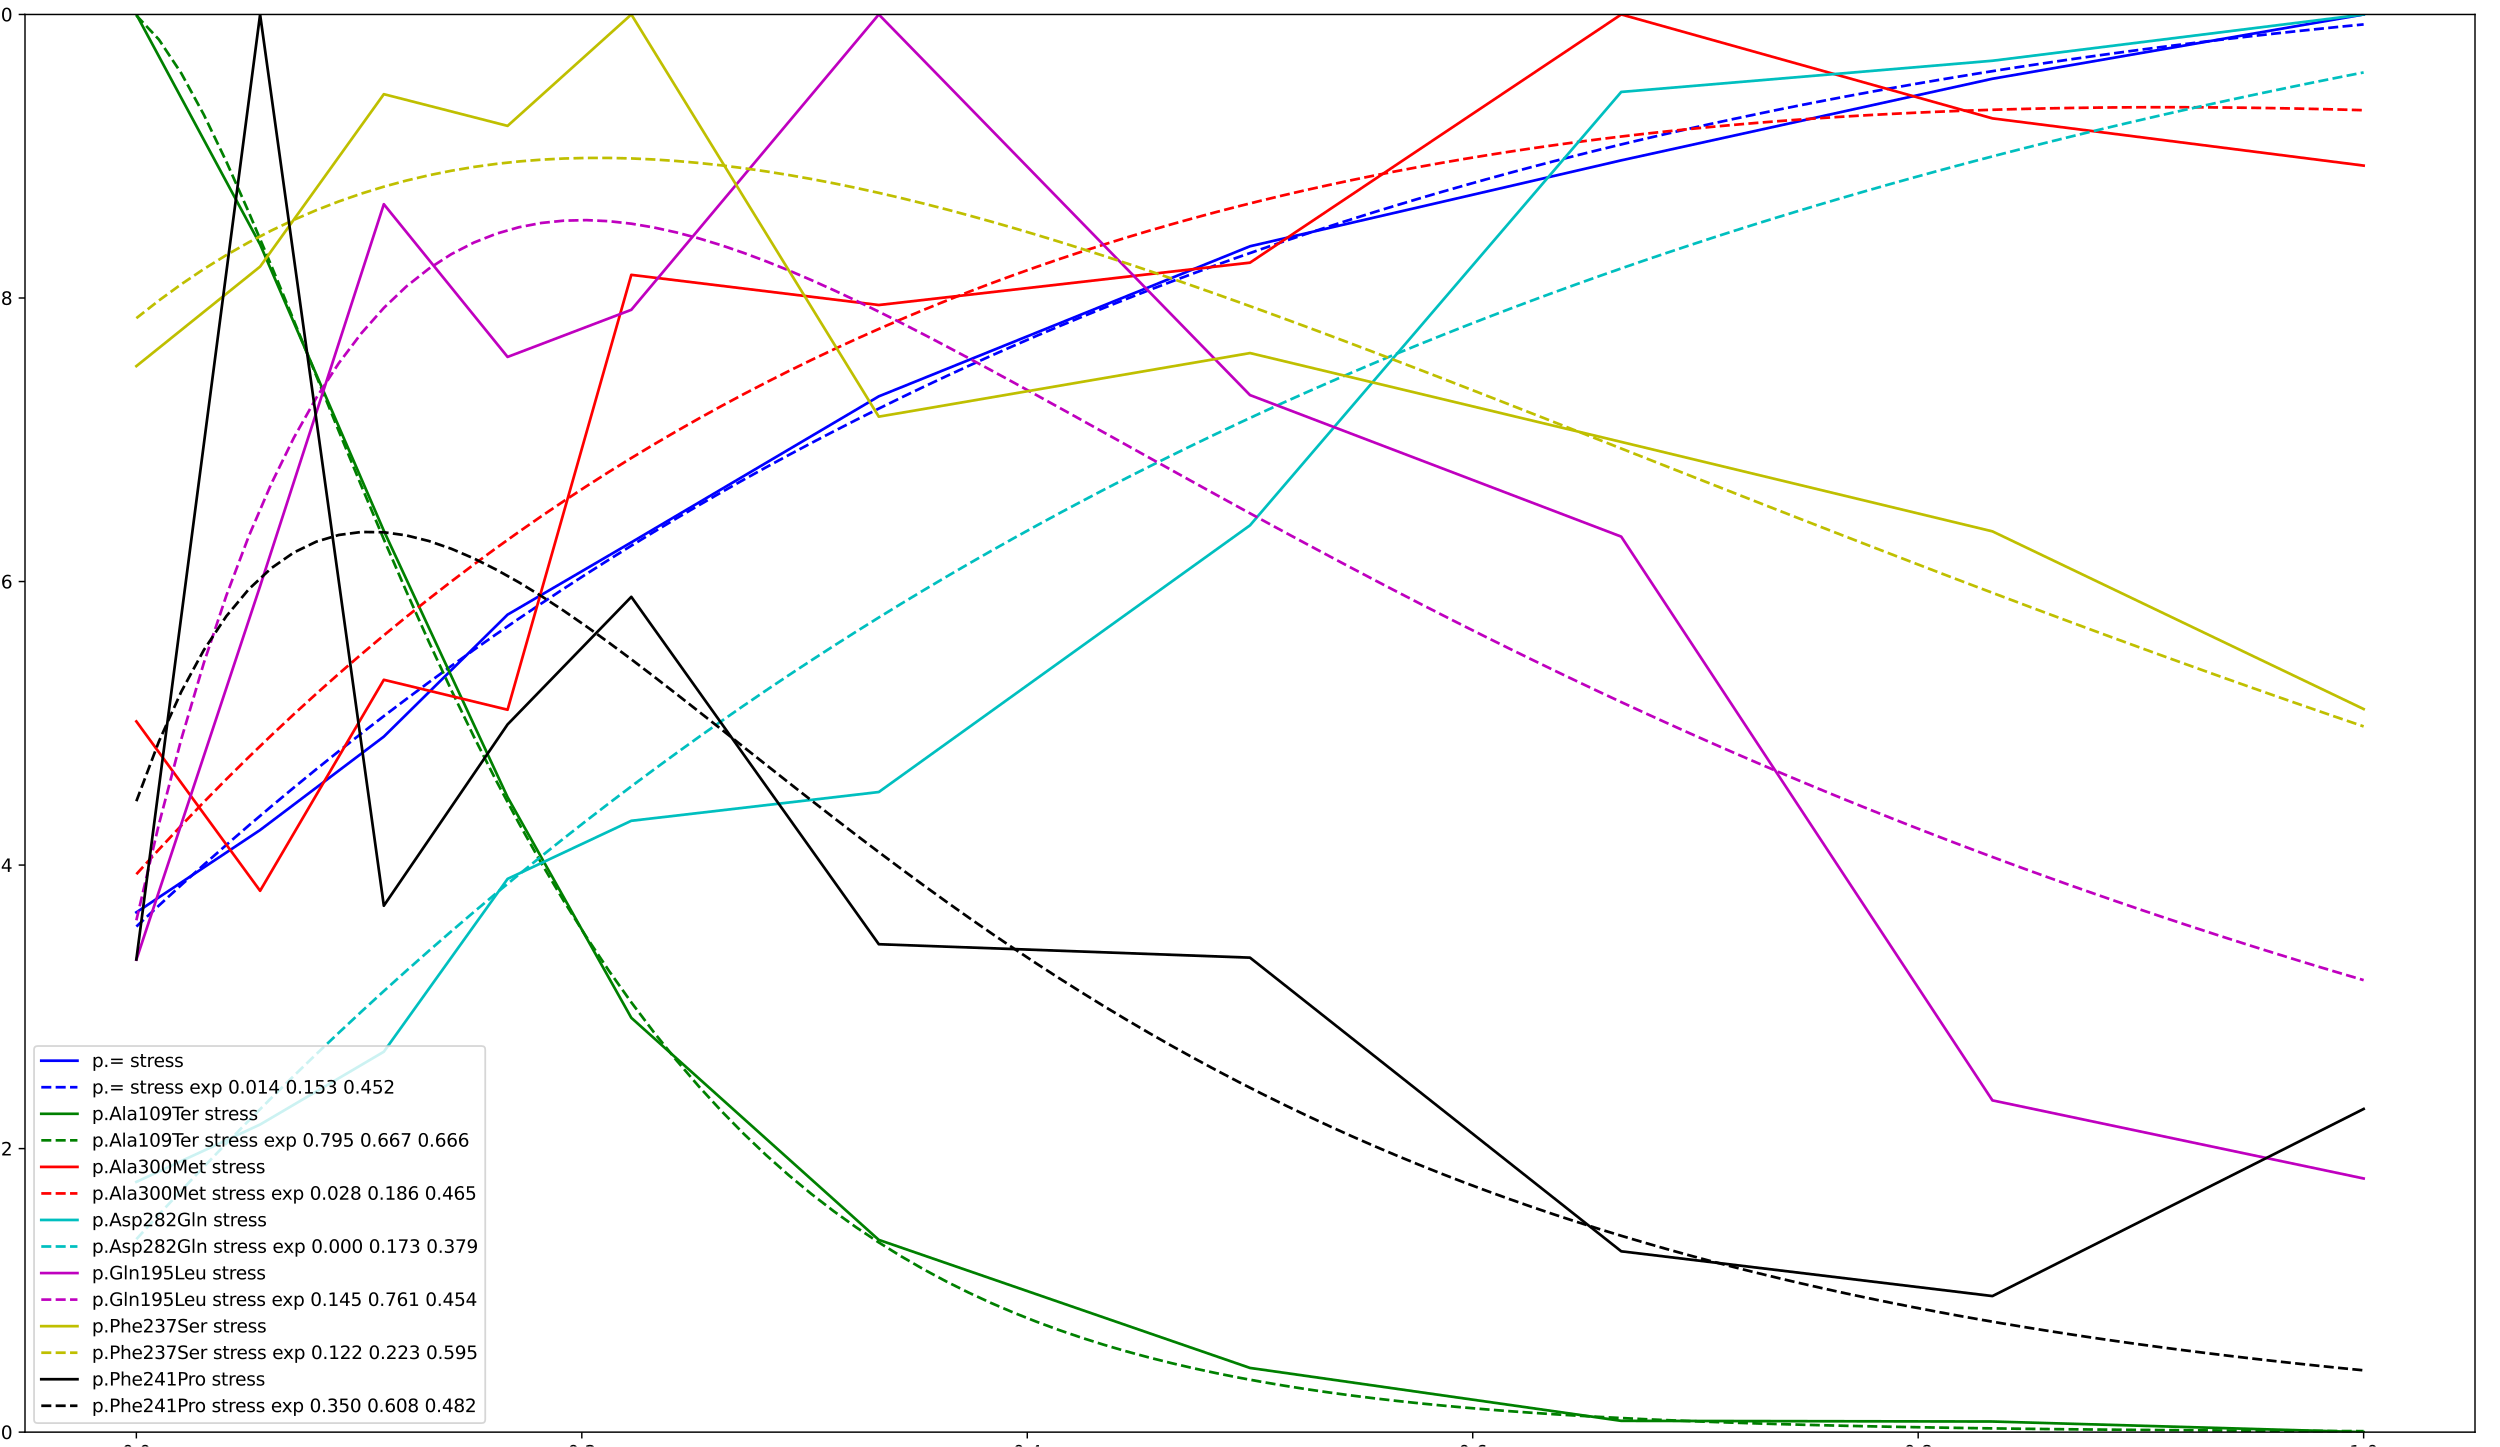 <?xml version="1.0" encoding="utf-8" standalone="no"?>
<!DOCTYPE svg PUBLIC "-//W3C//DTD SVG 1.1//EN"
  "http://www.w3.org/Graphics/SVG/1.1/DTD/svg11.dtd">
<svg xmlns:xlink="http://www.w3.org/1999/xlink" width="1382.4pt" height="799.92pt" viewBox="0 0 1382.4 799.92" xmlns="http://www.w3.org/2000/svg" version="1.1">
 <defs>
  <style type="text/css">*{stroke-linejoin: round; stroke-linecap: butt}</style>
 </defs>
 <g id="figure_1">
  <g id="patch_1">
   <path d="M 0 799.92 
L 1382.4 799.92 
L 1382.4 0 
L 0 0 
z
" style="fill: #ffffff"/>
  </g>
  <g id="axes_1">
   <g id="patch_2">
    <path d="M 13.824 791.921 
L 1368.576 791.921 
L 1368.576 7.999 
L 13.824 7.999 
z
" style="fill: #ffffff"/>
   </g>
   <g id="matplotlib.axis_1">
    <g id="xtick_1">
     <g id="line2d_1">
      <defs>
       <path id="mbded83d509" d="M 0 0 
L 0 3.5 
" style="stroke: #000000; stroke-width: 0.8"/>
      </defs>
      <g>
       <use xlink:href="#mbded83d509" x="75.404" y="791.921" style="stroke: #000000; stroke-width: 0.8"/>
      </g>
     </g>
     <g id="text_1">
      <!-- 0.0 -->
      <g transform="translate(67.452 806.519) scale(0.1 -0.1)">
       <defs>
        <path id="DejaVuSans-30" d="M 2034 4250 
Q 1547 4250 1301 3770 
Q 1056 3291 1056 2328 
Q 1056 1369 1301 889 
Q 1547 409 2034 409 
Q 2525 409 2770 889 
Q 3016 1369 3016 2328 
Q 3016 3291 2770 3770 
Q 2525 4250 2034 4250 
z
M 2034 4750 
Q 2819 4750 3233 4129 
Q 3647 3509 3647 2328 
Q 3647 1150 3233 529 
Q 2819 -91 2034 -91 
Q 1250 -91 836 529 
Q 422 1150 422 2328 
Q 422 3509 836 4129 
Q 1250 4750 2034 4750 
z
" transform="scale(0.016)"/>
        <path id="DejaVuSans-2e" d="M 684 794 
L 1344 794 
L 1344 0 
L 684 0 
L 684 794 
z
" transform="scale(0.016)"/>
       </defs>
       <use xlink:href="#DejaVuSans-30"/>
       <use xlink:href="#DejaVuSans-2e" x="63.623"/>
       <use xlink:href="#DejaVuSans-30" x="95.41"/>
      </g>
     </g>
    </g>
    <g id="xtick_2">
     <g id="line2d_2">
      <g>
       <use xlink:href="#mbded83d509" x="321.722" y="791.921" style="stroke: #000000; stroke-width: 0.8"/>
      </g>
     </g>
     <g id="text_2">
      <!-- 0.2 -->
      <g transform="translate(313.771 806.519) scale(0.1 -0.1)">
       <defs>
        <path id="DejaVuSans-32" d="M 1228 531 
L 3431 531 
L 3431 0 
L 469 0 
L 469 531 
Q 828 903 1448 1529 
Q 2069 2156 2228 2338 
Q 2531 2678 2651 2914 
Q 2772 3150 2772 3378 
Q 2772 3750 2511 3984 
Q 2250 4219 1831 4219 
Q 1534 4219 1204 4116 
Q 875 4013 500 3803 
L 500 4441 
Q 881 4594 1212 4672 
Q 1544 4750 1819 4750 
Q 2544 4750 2975 4387 
Q 3406 4025 3406 3419 
Q 3406 3131 3298 2873 
Q 3191 2616 2906 2266 
Q 2828 2175 2409 1742 
Q 1991 1309 1228 531 
z
" transform="scale(0.016)"/>
       </defs>
       <use xlink:href="#DejaVuSans-30"/>
       <use xlink:href="#DejaVuSans-2e" x="63.623"/>
       <use xlink:href="#DejaVuSans-32" x="95.41"/>
      </g>
     </g>
    </g>
    <g id="xtick_3">
     <g id="line2d_3">
      <g>
       <use xlink:href="#mbded83d509" x="568.041" y="791.921" style="stroke: #000000; stroke-width: 0.8"/>
      </g>
     </g>
     <g id="text_3">
      <!-- 0.4 -->
      <g transform="translate(560.089 806.519) scale(0.1 -0.1)">
       <defs>
        <path id="DejaVuSans-34" d="M 2419 4116 
L 825 1625 
L 2419 1625 
L 2419 4116 
z
M 2253 4666 
L 3047 4666 
L 3047 1625 
L 3713 1625 
L 3713 1100 
L 3047 1100 
L 3047 0 
L 2419 0 
L 2419 1100 
L 313 1100 
L 313 1709 
L 2253 4666 
z
" transform="scale(0.016)"/>
       </defs>
       <use xlink:href="#DejaVuSans-30"/>
       <use xlink:href="#DejaVuSans-2e" x="63.623"/>
       <use xlink:href="#DejaVuSans-34" x="95.41"/>
      </g>
     </g>
    </g>
    <g id="xtick_4">
     <g id="line2d_4">
      <g>
       <use xlink:href="#mbded83d509" x="814.359" y="791.921" style="stroke: #000000; stroke-width: 0.8"/>
      </g>
     </g>
     <g id="text_4">
      <!-- 0.6 -->
      <g transform="translate(806.408 806.519) scale(0.1 -0.1)">
       <defs>
        <path id="DejaVuSans-36" d="M 2113 2584 
Q 1688 2584 1439 2293 
Q 1191 2003 1191 1497 
Q 1191 994 1439 701 
Q 1688 409 2113 409 
Q 2538 409 2786 701 
Q 3034 994 3034 1497 
Q 3034 2003 2786 2293 
Q 2538 2584 2113 2584 
z
M 3366 4563 
L 3366 3988 
Q 3128 4100 2886 4159 
Q 2644 4219 2406 4219 
Q 1781 4219 1451 3797 
Q 1122 3375 1075 2522 
Q 1259 2794 1537 2939 
Q 1816 3084 2150 3084 
Q 2853 3084 3261 2657 
Q 3669 2231 3669 1497 
Q 3669 778 3244 343 
Q 2819 -91 2113 -91 
Q 1303 -91 875 529 
Q 447 1150 447 2328 
Q 447 3434 972 4092 
Q 1497 4750 2381 4750 
Q 2619 4750 2861 4703 
Q 3103 4656 3366 4563 
z
" transform="scale(0.016)"/>
       </defs>
       <use xlink:href="#DejaVuSans-30"/>
       <use xlink:href="#DejaVuSans-2e" x="63.623"/>
       <use xlink:href="#DejaVuSans-36" x="95.41"/>
      </g>
     </g>
    </g>
    <g id="xtick_5">
     <g id="line2d_5">
      <g>
       <use xlink:href="#mbded83d509" x="1060.678" y="791.921" style="stroke: #000000; stroke-width: 0.8"/>
      </g>
     </g>
     <g id="text_5">
      <!-- 0.8 -->
      <g transform="translate(1052.726 806.519) scale(0.1 -0.1)">
       <defs>
        <path id="DejaVuSans-38" d="M 2034 2216 
Q 1584 2216 1326 1975 
Q 1069 1734 1069 1313 
Q 1069 891 1326 650 
Q 1584 409 2034 409 
Q 2484 409 2743 651 
Q 3003 894 3003 1313 
Q 3003 1734 2745 1975 
Q 2488 2216 2034 2216 
z
M 1403 2484 
Q 997 2584 770 2862 
Q 544 3141 544 3541 
Q 544 4100 942 4425 
Q 1341 4750 2034 4750 
Q 2731 4750 3128 4425 
Q 3525 4100 3525 3541 
Q 3525 3141 3298 2862 
Q 3072 2584 2669 2484 
Q 3125 2378 3379 2068 
Q 3634 1759 3634 1313 
Q 3634 634 3220 271 
Q 2806 -91 2034 -91 
Q 1263 -91 848 271 
Q 434 634 434 1313 
Q 434 1759 690 2068 
Q 947 2378 1403 2484 
z
M 1172 3481 
Q 1172 3119 1398 2916 
Q 1625 2713 2034 2713 
Q 2441 2713 2670 2916 
Q 2900 3119 2900 3481 
Q 2900 3844 2670 4047 
Q 2441 4250 2034 4250 
Q 1625 4250 1398 4047 
Q 1172 3844 1172 3481 
z
" transform="scale(0.016)"/>
       </defs>
       <use xlink:href="#DejaVuSans-30"/>
       <use xlink:href="#DejaVuSans-2e" x="63.623"/>
       <use xlink:href="#DejaVuSans-38" x="95.41"/>
      </g>
     </g>
    </g>
    <g id="xtick_6">
     <g id="line2d_6">
      <g>
       <use xlink:href="#mbded83d509" x="1306.996" y="791.921" style="stroke: #000000; stroke-width: 0.8"/>
      </g>
     </g>
     <g id="text_6">
      <!-- 1.0 -->
      <g transform="translate(1299.045 806.519) scale(0.1 -0.1)">
       <defs>
        <path id="DejaVuSans-31" d="M 794 531 
L 1825 531 
L 1825 4091 
L 703 3866 
L 703 4441 
L 1819 4666 
L 2450 4666 
L 2450 531 
L 3481 531 
L 3481 0 
L 794 0 
L 794 531 
z
" transform="scale(0.016)"/>
       </defs>
       <use xlink:href="#DejaVuSans-31"/>
       <use xlink:href="#DejaVuSans-2e" x="63.623"/>
       <use xlink:href="#DejaVuSans-30" x="95.41"/>
      </g>
     </g>
    </g>
   </g>
   <g id="matplotlib.axis_2">
    <g id="ytick_1">
     <g id="line2d_7">
      <defs>
       <path id="m00beb4784b" d="M 0 0 
L -3.5 0 
" style="stroke: #000000; stroke-width: 0.8"/>
      </defs>
      <g>
       <use xlink:href="#m00beb4784b" x="13.824" y="791.921" style="stroke: #000000; stroke-width: 0.8"/>
      </g>
     </g>
     <g id="text_7">
      <!-- 0.0 -->
      <g transform="translate(-9.079 795.72) scale(0.1 -0.1)">
       <use xlink:href="#DejaVuSans-30"/>
       <use xlink:href="#DejaVuSans-2e" x="63.623"/>
       <use xlink:href="#DejaVuSans-30" x="95.41"/>
      </g>
     </g>
    </g>
    <g id="ytick_2">
     <g id="line2d_8">
      <g>
       <use xlink:href="#m00beb4784b" x="13.824" y="635.136" style="stroke: #000000; stroke-width: 0.8"/>
      </g>
     </g>
     <g id="text_8">
      <!-- 0.2 -->
      <g transform="translate(-9.079 638.936) scale(0.1 -0.1)">
       <use xlink:href="#DejaVuSans-30"/>
       <use xlink:href="#DejaVuSans-2e" x="63.623"/>
       <use xlink:href="#DejaVuSans-32" x="95.41"/>
      </g>
     </g>
    </g>
    <g id="ytick_3">
     <g id="line2d_9">
      <g>
       <use xlink:href="#m00beb4784b" x="13.824" y="478.352" style="stroke: #000000; stroke-width: 0.8"/>
      </g>
     </g>
     <g id="text_9">
      <!-- 0.4 -->
      <g transform="translate(-9.079 482.151) scale(0.1 -0.1)">
       <use xlink:href="#DejaVuSans-30"/>
       <use xlink:href="#DejaVuSans-2e" x="63.623"/>
       <use xlink:href="#DejaVuSans-34" x="95.41"/>
      </g>
     </g>
    </g>
    <g id="ytick_4">
     <g id="line2d_10">
      <g>
       <use xlink:href="#m00beb4784b" x="13.824" y="321.568" style="stroke: #000000; stroke-width: 0.8"/>
      </g>
     </g>
     <g id="text_10">
      <!-- 0.6 -->
      <g transform="translate(-9.079 325.367) scale(0.1 -0.1)">
       <use xlink:href="#DejaVuSans-30"/>
       <use xlink:href="#DejaVuSans-2e" x="63.623"/>
       <use xlink:href="#DejaVuSans-36" x="95.41"/>
      </g>
     </g>
    </g>
    <g id="ytick_5">
     <g id="line2d_11">
      <g>
       <use xlink:href="#m00beb4784b" x="13.824" y="164.784" style="stroke: #000000; stroke-width: 0.8"/>
      </g>
     </g>
     <g id="text_11">
      <!-- 0.8 -->
      <g transform="translate(-9.079 168.583) scale(0.1 -0.1)">
       <use xlink:href="#DejaVuSans-30"/>
       <use xlink:href="#DejaVuSans-2e" x="63.623"/>
       <use xlink:href="#DejaVuSans-38" x="95.41"/>
      </g>
     </g>
    </g>
    <g id="ytick_6">
     <g id="line2d_12">
      <g>
       <use xlink:href="#m00beb4784b" x="13.824" y="7.999" style="stroke: #000000; stroke-width: 0.8"/>
      </g>
     </g>
     <g id="text_12">
      <!-- 1.0 -->
      <g transform="translate(-9.079 11.798) scale(0.1 -0.1)">
       <use xlink:href="#DejaVuSans-31"/>
       <use xlink:href="#DejaVuSans-2e" x="63.623"/>
       <use xlink:href="#DejaVuSans-30" x="95.41"/>
      </g>
     </g>
    </g>
   </g>
   <g id="line2d_13">
    <path d="M 75.404 504.486 
L 143.825 458.976 
L 212.247 407.32 
L 280.669 339.868 
L 349.091 299.896 
L 485.935 219.162 
L 691.2 136.176 
L 896.465 88.671 
L 1101.731 43.548 
L 1306.996 7.999 
" clip-path="url(#p363f539ceb)" style="fill: none; stroke: #0000ff; stroke-width: 1.5; stroke-linecap: square"/>
   </g>
   <g id="line2d_14">
    <path d="M 75.404 512.348 
L 87.844 500.738 
L 100.284 489.344 
L 112.725 478.164 
L 125.165 467.193 
L 137.605 456.427 
L 150.046 445.864 
L 162.486 435.5 
L 174.926 425.332 
L 187.367 415.356 
L 199.807 405.568 
L 212.247 395.967 
L 224.688 386.548 
L 237.128 377.309 
L 249.568 368.247 
L 262.009 359.358 
L 274.449 350.64 
L 286.889 342.09 
L 299.33 333.704 
L 311.77 325.481 
L 324.21 317.417 
L 336.651 309.51 
L 349.091 301.757 
L 361.531 294.156 
L 373.972 286.704 
L 386.412 279.397 
L 398.852 272.235 
L 411.293 265.215 
L 423.733 258.333 
L 436.173 251.589 
L 448.614 244.978 
L 461.054 238.5 
L 473.494 232.152 
L 485.935 225.932 
L 498.375 219.837 
L 510.815 213.865 
L 523.256 208.015 
L 535.696 202.284 
L 548.136 196.671 
L 560.577 191.173 
L 573.017 185.788 
L 585.457 180.514 
L 597.898 175.35 
L 610.338 170.294 
L 622.778 165.343 
L 635.219 160.497 
L 647.659 155.753 
L 660.099 151.109 
L 672.54 146.564 
L 684.98 142.116 
L 697.42 137.764 
L 709.86 133.506 
L 722.301 129.34 
L 734.741 125.264 
L 747.181 121.278 
L 759.622 117.379 
L 772.062 113.567 
L 784.502 109.839 
L 796.943 106.195 
L 809.383 102.632 
L 821.823 99.149 
L 834.264 95.746 
L 846.704 92.42 
L 859.144 89.171 
L 871.585 85.997 
L 884.025 82.897 
L 896.465 79.869 
L 908.906 76.912 
L 921.346 74.025 
L 933.786 71.208 
L 946.227 68.458 
L 958.667 65.774 
L 971.107 63.156 
L 983.548 60.602 
L 995.988 58.112 
L 1008.428 55.683 
L 1020.869 53.315 
L 1033.309 51.008 
L 1045.749 48.759 
L 1058.19 46.568 
L 1070.63 44.434 
L 1083.07 42.357 
L 1095.511 40.334 
L 1107.951 38.365 
L 1120.391 36.449 
L 1132.832 34.585 
L 1145.272 32.773 
L 1157.712 31.011 
L 1170.153 29.299 
L 1182.593 27.635 
L 1195.033 26.019 
L 1207.474 24.451 
L 1219.914 22.928 
L 1232.354 21.451 
L 1244.795 20.018 
L 1257.235 18.63 
L 1269.675 17.284 
L 1282.116 15.981 
L 1294.556 14.719 
L 1306.996 13.498 
" clip-path="url(#p363f539ceb)" style="fill: none; stroke-dasharray: 5.55,2.4; stroke-dashoffset: 0; stroke: #0000ff; stroke-width: 1.5"/>
   </g>
   <g id="line2d_15">
    <path d="M 75.404 7.999 
L 143.825 135.169 
L 212.247 293.513 
L 280.669 440.804 
L 349.091 562.818 
L 485.935 685.606 
L 691.2 756.418 
L 896.465 785.675 
L 1101.731 786.046 
L 1306.996 791.921 
" clip-path="url(#p363f539ceb)" style="fill: none; stroke: #008000; stroke-width: 1.5; stroke-linecap: square"/>
   </g>
   <g id="line2d_16">
    <path d="M 75.404 8.535 
L 87.844 21.839 
L 100.284 40.581 
L 112.725 63.454 
L 125.165 89.375 
L 137.605 117.449 
L 150.046 146.939 
L 162.486 177.246 
L 174.926 207.881 
L 187.367 238.455 
L 199.807 268.656 
L 212.247 298.24 
L 224.688 327.021 
L 237.128 354.856 
L 249.568 381.645 
L 262.009 407.317 
L 274.449 431.828 
L 286.889 455.156 
L 299.33 477.293 
L 311.77 498.25 
L 324.21 518.044 
L 336.651 536.703 
L 349.091 554.261 
L 361.531 570.756 
L 373.972 586.231 
L 386.412 600.729 
L 398.852 614.296 
L 411.293 626.979 
L 423.733 638.822 
L 436.173 649.873 
L 448.614 660.175 
L 461.054 669.772 
L 473.494 678.707 
L 485.935 687.019 
L 498.375 694.747 
L 510.815 701.929 
L 523.256 708.6 
L 535.696 714.793 
L 548.136 720.541 
L 560.577 725.873 
L 573.017 730.817 
L 585.457 735.4 
L 597.898 739.648 
L 610.338 743.584 
L 622.778 747.229 
L 635.219 750.604 
L 647.659 753.729 
L 660.099 756.621 
L 672.54 759.297 
L 684.98 761.774 
L 697.42 764.064 
L 709.86 766.183 
L 722.301 768.143 
L 734.741 769.954 
L 747.181 771.63 
L 759.622 773.178 
L 772.062 774.609 
L 784.502 775.932 
L 796.943 777.155 
L 809.383 778.284 
L 821.823 779.328 
L 834.264 780.293 
L 846.704 781.184 
L 859.144 782.007 
L 871.585 782.767 
L 884.025 783.469 
L 896.465 784.118 
L 908.906 784.717 
L 921.346 785.27 
L 933.786 785.781 
L 946.227 786.252 
L 958.667 786.688 
L 971.107 787.09 
L 983.548 787.462 
L 995.988 787.804 
L 1008.428 788.121 
L 1020.869 788.413 
L 1033.309 788.683 
L 1045.749 788.932 
L 1058.19 789.162 
L 1070.63 789.375 
L 1083.07 789.571 
L 1095.511 789.752 
L 1107.951 789.919 
L 1120.391 790.073 
L 1132.832 790.215 
L 1145.272 790.346 
L 1157.712 790.468 
L 1170.153 790.58 
L 1182.593 790.683 
L 1195.033 790.778 
L 1207.474 790.866 
L 1219.914 790.948 
L 1232.354 791.023 
L 1244.795 791.092 
L 1257.235 791.156 
L 1269.675 791.215 
L 1282.116 791.269 
L 1294.556 791.319 
L 1306.996 791.366 
" clip-path="url(#p363f539ceb)" style="fill: none; stroke-dasharray: 5.55,2.4; stroke-dashoffset: 0; stroke: #008000; stroke-width: 1.5"/>
   </g>
   <g id="line2d_17">
    <path d="M 75.404 398.914 
L 143.825 492.583 
L 212.247 375.899 
L 280.669 392.46 
L 349.091 151.987 
L 485.935 168.661 
L 691.2 145.234 
L 896.465 7.999 
L 1101.731 65.46 
L 1306.996 91.576 
" clip-path="url(#p363f539ceb)" style="fill: none; stroke: #ff0000; stroke-width: 1.5; stroke-linecap: square"/>
   </g>
   <g id="line2d_18">
    <path d="M 75.404 483.398 
L 87.844 469.751 
L 100.284 456.453 
L 112.725 443.497 
L 125.165 430.875 
L 137.605 418.581 
L 150.046 406.607 
L 162.486 394.946 
L 174.926 383.591 
L 187.367 372.536 
L 199.807 361.773 
L 212.247 351.297 
L 224.688 341.101 
L 237.128 331.18 
L 249.568 321.526 
L 262.009 312.135 
L 274.449 303 
L 286.889 294.115 
L 299.33 285.476 
L 311.77 277.077 
L 324.21 268.912 
L 336.651 260.977 
L 349.091 253.265 
L 361.531 245.774 
L 373.972 238.496 
L 386.412 231.429 
L 398.852 224.566 
L 411.293 217.904 
L 423.733 211.439 
L 436.173 205.165 
L 448.614 199.078 
L 461.054 193.175 
L 473.494 187.451 
L 485.935 181.903 
L 498.375 176.526 
L 510.815 171.316 
L 523.256 166.271 
L 535.696 161.385 
L 548.136 156.656 
L 560.577 152.081 
L 573.017 147.655 
L 585.457 143.375 
L 597.898 139.239 
L 610.338 135.242 
L 622.778 131.382 
L 635.219 127.656 
L 647.659 124.06 
L 660.099 120.592 
L 672.54 117.249 
L 684.98 114.028 
L 697.42 110.926 
L 709.86 107.941 
L 722.301 105.07 
L 734.741 102.31 
L 747.181 99.659 
L 759.622 97.114 
L 772.062 94.673 
L 784.502 92.334 
L 796.943 90.094 
L 809.383 87.951 
L 821.823 85.903 
L 834.264 83.947 
L 846.704 82.082 
L 859.144 80.306 
L 871.585 78.616 
L 884.025 77.01 
L 896.465 75.487 
L 908.906 74.044 
L 921.346 72.68 
L 933.786 71.393 
L 946.227 70.181 
L 958.667 69.042 
L 971.107 67.975 
L 983.548 66.978 
L 995.988 66.05 
L 1008.428 65.188 
L 1020.869 64.391 
L 1033.309 63.658 
L 1045.749 62.987 
L 1058.19 62.377 
L 1070.63 61.826 
L 1083.07 61.334 
L 1095.511 60.897 
L 1107.951 60.516 
L 1120.391 60.189 
L 1132.832 59.914 
L 1145.272 59.69 
L 1157.712 59.517 
L 1170.153 59.393 
L 1182.593 59.316 
L 1195.033 59.286 
L 1207.474 59.301 
L 1219.914 59.361 
L 1232.354 59.464 
L 1244.795 59.609 
L 1257.235 59.795 
L 1269.675 60.022 
L 1282.116 60.288 
L 1294.556 60.592 
L 1306.996 60.933 
" clip-path="url(#p363f539ceb)" style="fill: none; stroke-dasharray: 5.55,2.4; stroke-dashoffset: 0; stroke: #ff0000; stroke-width: 1.5"/>
   </g>
   <g id="line2d_19">
    <path d="M 75.404 653.538 
L 143.825 621.808 
L 212.247 581.554 
L 280.669 485.99 
L 349.091 453.86 
L 485.935 437.958 
L 691.2 290.487 
L 896.465 50.837 
L 1101.731 33.589 
L 1306.996 7.999 
" clip-path="url(#p363f539ceb)" style="fill: none; stroke: #00bfbf; stroke-width: 1.5; stroke-linecap: square"/>
   </g>
   <g id="line2d_20">
    <path d="M 75.404 685.223 
L 87.844 671.631 
L 100.284 658.274 
L 112.725 645.149 
L 125.165 632.252 
L 137.605 619.578 
L 150.046 607.124 
L 162.486 594.886 
L 174.926 582.86 
L 187.367 571.042 
L 199.807 559.43 
L 212.247 548.019 
L 224.688 536.805 
L 237.128 525.786 
L 249.568 514.959 
L 262.009 504.318 
L 274.449 493.863 
L 286.889 483.589 
L 299.33 473.492 
L 311.77 463.571 
L 324.21 453.822 
L 336.651 444.242 
L 349.091 434.828 
L 361.531 425.577 
L 373.972 416.487 
L 386.412 407.554 
L 398.852 398.777 
L 411.293 390.151 
L 423.733 381.675 
L 436.173 373.346 
L 448.614 365.161 
L 461.054 357.118 
L 473.494 349.215 
L 485.935 341.449 
L 498.375 333.817 
L 510.815 326.318 
L 523.256 318.948 
L 535.696 311.707 
L 548.136 304.591 
L 560.577 297.598 
L 573.017 290.727 
L 585.457 283.975 
L 597.898 277.34 
L 610.338 270.82 
L 622.778 264.413 
L 635.219 258.117 
L 647.659 251.93 
L 660.099 245.851 
L 672.54 239.877 
L 684.98 234.006 
L 697.42 228.237 
L 709.86 222.569 
L 722.301 216.998 
L 734.741 211.524 
L 747.181 206.146 
L 759.622 200.86 
L 772.062 195.666 
L 784.502 190.562 
L 796.943 185.547 
L 809.383 180.618 
L 821.823 175.775 
L 834.264 171.016 
L 846.704 166.339 
L 859.144 161.744 
L 871.585 157.228 
L 884.025 152.791 
L 896.465 148.43 
L 908.906 144.145 
L 921.346 139.935 
L 933.786 135.797 
L 946.227 131.731 
L 958.667 127.736 
L 971.107 123.81 
L 983.548 119.952 
L 995.988 116.161 
L 1008.428 112.435 
L 1020.869 108.774 
L 1033.309 105.177 
L 1045.749 101.642 
L 1058.19 98.168 
L 1070.63 94.755 
L 1083.07 91.401 
L 1095.511 88.105 
L 1107.951 84.866 
L 1120.391 81.683 
L 1132.832 78.555 
L 1145.272 75.482 
L 1157.712 72.462 
L 1170.153 69.494 
L 1182.593 66.578 
L 1195.033 63.712 
L 1207.474 60.896 
L 1219.914 58.129 
L 1232.354 55.41 
L 1244.795 52.738 
L 1257.235 50.112 
L 1269.675 47.532 
L 1282.116 44.996 
L 1294.556 42.505 
L 1306.996 40.056 
" clip-path="url(#p363f539ceb)" style="fill: none; stroke-dasharray: 5.55,2.4; stroke-dashoffset: 0; stroke: #00bfbf; stroke-width: 1.5"/>
   </g>
   <g id="line2d_21">
    <path d="M 75.404 530.658 
L 143.825 324.112 
L 212.247 112.928 
L 280.669 197.366 
L 349.091 171.311 
L 485.935 7.999 
L 691.2 218.476 
L 896.465 296.731 
L 1101.731 608.471 
L 1306.996 651.662 
" clip-path="url(#p363f539ceb)" style="fill: none; stroke: #bf00bf; stroke-width: 1.5; stroke-linecap: square"/>
   </g>
   <g id="line2d_22">
    <path d="M 75.404 508.884 
L 87.844 455.841 
L 100.284 408.57 
L 112.725 366.548 
L 125.165 329.301 
L 137.605 296.395 
L 150.046 267.435 
L 162.486 242.06 
L 174.926 219.94 
L 187.367 200.777 
L 199.807 184.297 
L 212.247 170.25 
L 224.688 158.41 
L 237.128 148.568 
L 249.568 140.537 
L 262.009 134.143 
L 274.449 129.231 
L 286.889 125.657 
L 299.33 123.291 
L 311.77 122.014 
L 324.21 121.718 
L 336.651 122.305 
L 349.091 123.685 
L 361.531 125.776 
L 373.972 128.504 
L 386.412 131.802 
L 398.852 135.607 
L 411.293 139.864 
L 423.733 144.522 
L 436.173 149.535 
L 448.614 154.86 
L 461.054 160.459 
L 473.494 166.298 
L 485.935 172.345 
L 498.375 178.571 
L 510.815 184.95 
L 523.256 191.459 
L 535.696 198.077 
L 548.136 204.783 
L 560.577 211.561 
L 573.017 218.395 
L 585.457 225.27 
L 597.898 232.174 
L 610.338 239.094 
L 622.778 246.021 
L 635.219 252.944 
L 647.659 259.856 
L 660.099 266.749 
L 672.54 273.616 
L 684.98 280.45 
L 697.42 287.247 
L 709.86 294.001 
L 722.301 300.708 
L 734.741 307.365 
L 747.181 313.968 
L 759.622 320.514 
L 772.062 327 
L 784.502 333.425 
L 796.943 339.785 
L 809.383 346.081 
L 821.823 352.309 
L 834.264 358.47 
L 846.704 364.561 
L 859.144 370.582 
L 871.585 376.534 
L 884.025 382.414 
L 896.465 388.223 
L 908.906 393.96 
L 921.346 399.626 
L 933.786 405.22 
L 946.227 410.743 
L 958.667 416.194 
L 971.107 421.575 
L 983.548 426.884 
L 995.988 432.124 
L 1008.428 437.293 
L 1020.869 442.393 
L 1033.309 447.424 
L 1045.749 452.386 
L 1058.19 457.281 
L 1070.63 462.108 
L 1083.07 466.869 
L 1095.511 471.563 
L 1107.951 476.193 
L 1120.391 480.758 
L 1132.832 485.259 
L 1145.272 489.696 
L 1157.712 494.072 
L 1170.153 498.385 
L 1182.593 502.638 
L 1195.033 506.83 
L 1207.474 510.962 
L 1219.914 515.036 
L 1232.354 519.052 
L 1244.795 523.011 
L 1257.235 526.913 
L 1269.675 530.759 
L 1282.116 534.55 
L 1294.556 538.286 
L 1306.996 541.969 
" clip-path="url(#p363f539ceb)" style="fill: none; stroke-dasharray: 5.55,2.4; stroke-dashoffset: 0; stroke: #bf00bf; stroke-width: 1.5"/>
   </g>
   <g id="line2d_23">
    <path d="M 75.404 202.445 
L 143.825 147.425 
L 212.247 52.079 
L 280.669 69.608 
L 349.091 7.999 
L 485.935 230.39 
L 691.2 195.231 
L 896.465 244.368 
L 1101.731 293.826 
L 1306.996 392.081 
" clip-path="url(#p363f539ceb)" style="fill: none; stroke: #bfbf00; stroke-width: 1.5; stroke-linecap: square"/>
   </g>
   <g id="line2d_24">
    <path d="M 75.404 175.944 
L 87.844 166.183 
L 100.284 157.133 
L 112.725 148.764 
L 125.165 141.05 
L 137.605 133.963 
L 150.046 127.476 
L 162.486 121.566 
L 174.926 116.209 
L 187.367 111.38 
L 199.807 107.058 
L 212.247 103.221 
L 224.688 99.848 
L 237.128 96.92 
L 249.568 94.417 
L 262.009 92.32 
L 274.449 90.613 
L 286.889 89.277 
L 299.33 88.296 
L 311.77 87.655 
L 324.21 87.337 
L 336.651 87.328 
L 349.091 87.614 
L 361.531 88.182 
L 373.972 89.017 
L 386.412 90.107 
L 398.852 91.441 
L 411.293 93.006 
L 423.733 94.791 
L 436.173 96.785 
L 448.614 98.978 
L 461.054 101.359 
L 473.494 103.92 
L 485.935 106.65 
L 498.375 109.541 
L 510.815 112.583 
L 523.256 115.77 
L 535.696 119.093 
L 548.136 122.543 
L 560.577 126.115 
L 573.017 129.801 
L 585.457 133.593 
L 597.898 137.486 
L 610.338 141.474 
L 622.778 145.549 
L 635.219 149.707 
L 647.659 153.942 
L 660.099 158.249 
L 672.54 162.622 
L 684.98 167.057 
L 697.42 171.549 
L 709.86 176.094 
L 722.301 180.686 
L 734.741 185.323 
L 747.181 190 
L 759.622 194.713 
L 772.062 199.458 
L 784.502 204.233 
L 796.943 209.034 
L 809.383 213.857 
L 821.823 218.7 
L 834.264 223.559 
L 846.704 228.432 
L 859.144 233.317 
L 871.585 238.21 
L 884.025 243.109 
L 896.465 248.012 
L 908.906 252.916 
L 921.346 257.82 
L 933.786 262.722 
L 946.227 267.619 
L 958.667 272.51 
L 971.107 277.392 
L 983.548 282.265 
L 995.988 287.127 
L 1008.428 291.976 
L 1020.869 296.81 
L 1033.309 301.629 
L 1045.749 306.431 
L 1058.19 311.215 
L 1070.63 315.979 
L 1083.07 320.723 
L 1095.511 325.446 
L 1107.951 330.146 
L 1120.391 334.823 
L 1132.832 339.475 
L 1145.272 344.103 
L 1157.712 348.705 
L 1170.153 353.28 
L 1182.593 357.827 
L 1195.033 362.347 
L 1207.474 366.838 
L 1219.914 371.3 
L 1232.354 375.733 
L 1244.795 380.135 
L 1257.235 384.507 
L 1269.675 388.848 
L 1282.116 393.158 
L 1294.556 397.436 
L 1306.996 401.681 
" clip-path="url(#p363f539ceb)" style="fill: none; stroke-dasharray: 5.55,2.4; stroke-dashoffset: 0; stroke: #bfbf00; stroke-width: 1.5"/>
   </g>
   <g id="line2d_25">
    <path d="M 75.404 530.531 
L 143.825 7.999 
L 212.247 500.828 
L 280.669 400.579 
L 349.091 330.033 
L 485.935 522.115 
L 691.2 529.541 
L 896.465 691.919 
L 1101.731 716.672 
L 1306.996 613.205 
" clip-path="url(#p363f539ceb)" style="fill: none; stroke: #000000; stroke-width: 1.5; stroke-linecap: square"/>
   </g>
   <g id="line2d_26">
    <path d="M 75.404 443.034 
L 87.844 410.048 
L 100.284 382.37 
L 112.725 359.429 
L 125.165 340.714 
L 137.605 325.762 
L 150.046 314.153 
L 162.486 305.513 
L 174.926 299.5 
L 187.367 295.81 
L 199.807 294.166 
L 212.247 294.32 
L 224.688 296.049 
L 237.128 299.153 
L 249.568 303.452 
L 262.009 308.784 
L 274.449 315.003 
L 286.889 321.981 
L 299.33 329.601 
L 311.77 337.758 
L 324.21 346.362 
L 336.651 355.327 
L 349.091 364.582 
L 361.531 374.061 
L 373.972 383.705 
L 386.412 393.463 
L 398.852 403.289 
L 411.293 413.145 
L 423.733 422.994 
L 436.173 432.806 
L 448.614 442.555 
L 461.054 452.215 
L 473.494 461.769 
L 485.935 471.197 
L 498.375 480.486 
L 510.815 489.624 
L 523.256 498.598 
L 535.696 507.402 
L 548.136 516.027 
L 560.577 524.469 
L 573.017 532.722 
L 585.457 540.785 
L 597.898 548.654 
L 610.338 556.328 
L 622.778 563.808 
L 635.219 571.092 
L 647.659 578.182 
L 660.099 585.079 
L 672.54 591.786 
L 684.98 598.303 
L 697.42 604.634 
L 709.86 610.782 
L 722.301 616.748 
L 734.741 622.538 
L 747.181 628.153 
L 759.622 633.598 
L 772.062 638.877 
L 784.502 643.992 
L 796.943 648.948 
L 809.383 653.749 
L 821.823 658.398 
L 834.264 662.9 
L 846.704 667.257 
L 859.144 671.475 
L 871.585 675.556 
L 884.025 679.505 
L 896.465 683.326 
L 908.906 687.021 
L 921.346 690.595 
L 933.786 694.052 
L 946.227 697.394 
L 958.667 700.625 
L 971.107 703.749 
L 983.548 706.768 
L 995.988 709.687 
L 1008.428 712.508 
L 1020.869 715.234 
L 1033.309 717.868 
L 1045.749 720.414 
L 1058.19 722.873 
L 1070.63 725.25 
L 1083.07 727.546 
L 1095.511 729.763 
L 1107.951 731.906 
L 1120.391 733.975 
L 1132.832 735.975 
L 1145.272 737.905 
L 1157.712 739.77 
L 1170.153 741.571 
L 1182.593 743.311 
L 1195.033 744.991 
L 1207.474 746.613 
L 1219.914 748.18 
L 1232.354 749.693 
L 1244.795 751.154 
L 1257.235 752.564 
L 1269.675 753.927 
L 1282.116 755.242 
L 1294.556 756.512 
L 1306.996 757.738 
" clip-path="url(#p363f539ceb)" style="fill: none; stroke-dasharray: 5.55,2.4; stroke-dashoffset: 0; stroke: #000000; stroke-width: 1.5"/>
   </g>
   <g id="patch_3">
    <path d="M 13.824 791.921 
L 13.824 7.999 
" style="fill: none; stroke: #000000; stroke-width: 0.8; stroke-linejoin: miter; stroke-linecap: square"/>
   </g>
   <g id="patch_4">
    <path d="M 1368.576 791.921 
L 1368.576 7.999 
" style="fill: none; stroke: #000000; stroke-width: 0.8; stroke-linejoin: miter; stroke-linecap: square"/>
   </g>
   <g id="patch_5">
    <path d="M 13.824 791.921 
L 1368.576 791.921 
" style="fill: none; stroke: #000000; stroke-width: 0.8; stroke-linejoin: miter; stroke-linecap: square"/>
   </g>
   <g id="patch_6">
    <path d="M 13.824 7.999 
L 1368.576 7.999 
" style="fill: none; stroke: #000000; stroke-width: 0.8; stroke-linejoin: miter; stroke-linecap: square"/>
   </g>
   <g id="legend_1">
    <g id="patch_7">
     <path d="M 20.824 786.921 
L 266.308 786.921 
Q 268.308 786.921 268.308 784.921 
L 268.308 580.427 
Q 268.308 578.427 266.308 578.427 
L 20.824 578.427 
Q 18.824 578.427 18.824 580.427 
L 18.824 784.921 
Q 18.824 786.921 20.824 786.921 
z
" style="fill: #ffffff; opacity: 0.8; stroke: #cccccc; stroke-linejoin: miter"/>
    </g>
    <g id="line2d_27">
     <path d="M 22.824 586.525 
L 32.824 586.525 
L 42.824 586.525 
" style="fill: none; stroke: #0000ff; stroke-width: 1.5; stroke-linecap: square"/>
    </g>
    <g id="text_13">
     <!-- p.= stress -->
     <g transform="translate(50.824 590.025) scale(0.1 -0.1)">
      <defs>
       <path id="DejaVuSans-70" d="M 1159 525 
L 1159 -1331 
L 581 -1331 
L 581 3500 
L 1159 3500 
L 1159 2969 
Q 1341 3281 1617 3432 
Q 1894 3584 2278 3584 
Q 2916 3584 3314 3078 
Q 3713 2572 3713 1747 
Q 3713 922 3314 415 
Q 2916 -91 2278 -91 
Q 1894 -91 1617 61 
Q 1341 213 1159 525 
z
M 3116 1747 
Q 3116 2381 2855 2742 
Q 2594 3103 2138 3103 
Q 1681 3103 1420 2742 
Q 1159 2381 1159 1747 
Q 1159 1113 1420 752 
Q 1681 391 2138 391 
Q 2594 391 2855 752 
Q 3116 1113 3116 1747 
z
" transform="scale(0.016)"/>
       <path id="DejaVuSans-3d" d="M 678 2906 
L 4684 2906 
L 4684 2381 
L 678 2381 
L 678 2906 
z
M 678 1631 
L 4684 1631 
L 4684 1100 
L 678 1100 
L 678 1631 
z
" transform="scale(0.016)"/>
       <path id="DejaVuSans-20" transform="scale(0.016)"/>
       <path id="DejaVuSans-73" d="M 2834 3397 
L 2834 2853 
Q 2591 2978 2328 3040 
Q 2066 3103 1784 3103 
Q 1356 3103 1142 2972 
Q 928 2841 928 2578 
Q 928 2378 1081 2264 
Q 1234 2150 1697 2047 
L 1894 2003 
Q 2506 1872 2764 1633 
Q 3022 1394 3022 966 
Q 3022 478 2636 193 
Q 2250 -91 1575 -91 
Q 1294 -91 989 -36 
Q 684 19 347 128 
L 347 722 
Q 666 556 975 473 
Q 1284 391 1588 391 
Q 1994 391 2212 530 
Q 2431 669 2431 922 
Q 2431 1156 2273 1281 
Q 2116 1406 1581 1522 
L 1381 1569 
Q 847 1681 609 1914 
Q 372 2147 372 2553 
Q 372 3047 722 3315 
Q 1072 3584 1716 3584 
Q 2034 3584 2315 3537 
Q 2597 3491 2834 3397 
z
" transform="scale(0.016)"/>
       <path id="DejaVuSans-74" d="M 1172 4494 
L 1172 3500 
L 2356 3500 
L 2356 3053 
L 1172 3053 
L 1172 1153 
Q 1172 725 1289 603 
Q 1406 481 1766 481 
L 2356 481 
L 2356 0 
L 1766 0 
Q 1100 0 847 248 
Q 594 497 594 1153 
L 594 3053 
L 172 3053 
L 172 3500 
L 594 3500 
L 594 4494 
L 1172 4494 
z
" transform="scale(0.016)"/>
       <path id="DejaVuSans-72" d="M 2631 2963 
Q 2534 3019 2420 3045 
Q 2306 3072 2169 3072 
Q 1681 3072 1420 2755 
Q 1159 2438 1159 1844 
L 1159 0 
L 581 0 
L 581 3500 
L 1159 3500 
L 1159 2956 
Q 1341 3275 1631 3429 
Q 1922 3584 2338 3584 
Q 2397 3584 2469 3576 
Q 2541 3569 2628 3553 
L 2631 2963 
z
" transform="scale(0.016)"/>
       <path id="DejaVuSans-65" d="M 3597 1894 
L 3597 1613 
L 953 1613 
Q 991 1019 1311 708 
Q 1631 397 2203 397 
Q 2534 397 2845 478 
Q 3156 559 3463 722 
L 3463 178 
Q 3153 47 2828 -22 
Q 2503 -91 2169 -91 
Q 1331 -91 842 396 
Q 353 884 353 1716 
Q 353 2575 817 3079 
Q 1281 3584 2069 3584 
Q 2775 3584 3186 3129 
Q 3597 2675 3597 1894 
z
M 3022 2063 
Q 3016 2534 2758 2815 
Q 2500 3097 2075 3097 
Q 1594 3097 1305 2825 
Q 1016 2553 972 2059 
L 3022 2063 
z
" transform="scale(0.016)"/>
      </defs>
      <use xlink:href="#DejaVuSans-70"/>
      <use xlink:href="#DejaVuSans-2e" x="63.477"/>
      <use xlink:href="#DejaVuSans-3d" x="95.264"/>
      <use xlink:href="#DejaVuSans-20" x="179.053"/>
      <use xlink:href="#DejaVuSans-73" x="210.84"/>
      <use xlink:href="#DejaVuSans-74" x="262.939"/>
      <use xlink:href="#DejaVuSans-72" x="302.148"/>
      <use xlink:href="#DejaVuSans-65" x="341.012"/>
      <use xlink:href="#DejaVuSans-73" x="402.535"/>
      <use xlink:href="#DejaVuSans-73" x="454.635"/>
     </g>
    </g>
    <g id="line2d_28">
     <path d="M 22.824 601.204 
L 32.824 601.204 
L 42.824 601.204 
" style="fill: none; stroke-dasharray: 5.55,2.4; stroke-dashoffset: 0; stroke: #0000ff; stroke-width: 1.5"/>
    </g>
    <g id="text_14">
     <!-- p.= stress exp 0.014 0.153 0.452 -->
     <g transform="translate(50.824 604.704) scale(0.1 -0.1)">
      <defs>
       <path id="DejaVuSans-78" d="M 3513 3500 
L 2247 1797 
L 3578 0 
L 2900 0 
L 1881 1375 
L 863 0 
L 184 0 
L 1544 1831 
L 300 3500 
L 978 3500 
L 1906 2253 
L 2834 3500 
L 3513 3500 
z
" transform="scale(0.016)"/>
       <path id="DejaVuSans-35" d="M 691 4666 
L 3169 4666 
L 3169 4134 
L 1269 4134 
L 1269 2991 
Q 1406 3038 1543 3061 
Q 1681 3084 1819 3084 
Q 2600 3084 3056 2656 
Q 3513 2228 3513 1497 
Q 3513 744 3044 326 
Q 2575 -91 1722 -91 
Q 1428 -91 1123 -41 
Q 819 9 494 109 
L 494 744 
Q 775 591 1075 516 
Q 1375 441 1709 441 
Q 2250 441 2565 725 
Q 2881 1009 2881 1497 
Q 2881 1984 2565 2268 
Q 2250 2553 1709 2553 
Q 1456 2553 1204 2497 
Q 953 2441 691 2322 
L 691 4666 
z
" transform="scale(0.016)"/>
       <path id="DejaVuSans-33" d="M 2597 2516 
Q 3050 2419 3304 2112 
Q 3559 1806 3559 1356 
Q 3559 666 3084 287 
Q 2609 -91 1734 -91 
Q 1441 -91 1130 -33 
Q 819 25 488 141 
L 488 750 
Q 750 597 1062 519 
Q 1375 441 1716 441 
Q 2309 441 2620 675 
Q 2931 909 2931 1356 
Q 2931 1769 2642 2001 
Q 2353 2234 1838 2234 
L 1294 2234 
L 1294 2753 
L 1863 2753 
Q 2328 2753 2575 2939 
Q 2822 3125 2822 3475 
Q 2822 3834 2567 4026 
Q 2313 4219 1838 4219 
Q 1578 4219 1281 4162 
Q 984 4106 628 3988 
L 628 4550 
Q 988 4650 1302 4700 
Q 1616 4750 1894 4750 
Q 2613 4750 3031 4423 
Q 3450 4097 3450 3541 
Q 3450 3153 3228 2886 
Q 3006 2619 2597 2516 
z
" transform="scale(0.016)"/>
      </defs>
      <use xlink:href="#DejaVuSans-70"/>
      <use xlink:href="#DejaVuSans-2e" x="63.477"/>
      <use xlink:href="#DejaVuSans-3d" x="95.264"/>
      <use xlink:href="#DejaVuSans-20" x="179.053"/>
      <use xlink:href="#DejaVuSans-73" x="210.84"/>
      <use xlink:href="#DejaVuSans-74" x="262.939"/>
      <use xlink:href="#DejaVuSans-72" x="302.148"/>
      <use xlink:href="#DejaVuSans-65" x="341.012"/>
      <use xlink:href="#DejaVuSans-73" x="402.535"/>
      <use xlink:href="#DejaVuSans-73" x="454.635"/>
      <use xlink:href="#DejaVuSans-20" x="506.734"/>
      <use xlink:href="#DejaVuSans-65" x="538.521"/>
      <use xlink:href="#DejaVuSans-78" x="598.295"/>
      <use xlink:href="#DejaVuSans-70" x="657.475"/>
      <use xlink:href="#DejaVuSans-20" x="720.951"/>
      <use xlink:href="#DejaVuSans-30" x="752.738"/>
      <use xlink:href="#DejaVuSans-2e" x="816.361"/>
      <use xlink:href="#DejaVuSans-30" x="848.148"/>
      <use xlink:href="#DejaVuSans-31" x="911.771"/>
      <use xlink:href="#DejaVuSans-34" x="975.395"/>
      <use xlink:href="#DejaVuSans-20" x="1039.018"/>
      <use xlink:href="#DejaVuSans-30" x="1070.805"/>
      <use xlink:href="#DejaVuSans-2e" x="1134.428"/>
      <use xlink:href="#DejaVuSans-31" x="1166.215"/>
      <use xlink:href="#DejaVuSans-35" x="1229.838"/>
      <use xlink:href="#DejaVuSans-33" x="1293.461"/>
      <use xlink:href="#DejaVuSans-20" x="1357.084"/>
      <use xlink:href="#DejaVuSans-30" x="1388.871"/>
      <use xlink:href="#DejaVuSans-2e" x="1452.494"/>
      <use xlink:href="#DejaVuSans-34" x="1484.281"/>
      <use xlink:href="#DejaVuSans-35" x="1547.904"/>
      <use xlink:href="#DejaVuSans-32" x="1611.527"/>
     </g>
    </g>
    <g id="line2d_29">
     <path d="M 22.824 615.882 
L 32.824 615.882 
L 42.824 615.882 
" style="fill: none; stroke: #008000; stroke-width: 1.5; stroke-linecap: square"/>
    </g>
    <g id="text_15">
     <!-- p.Ala109Ter stress -->
     <g transform="translate(50.824 619.382) scale(0.1 -0.1)">
      <defs>
       <path id="DejaVuSans-41" d="M 2188 4044 
L 1331 1722 
L 3047 1722 
L 2188 4044 
z
M 1831 4666 
L 2547 4666 
L 4325 0 
L 3669 0 
L 3244 1197 
L 1141 1197 
L 716 0 
L 50 0 
L 1831 4666 
z
" transform="scale(0.016)"/>
       <path id="DejaVuSans-6c" d="M 603 4863 
L 1178 4863 
L 1178 0 
L 603 0 
L 603 4863 
z
" transform="scale(0.016)"/>
       <path id="DejaVuSans-61" d="M 2194 1759 
Q 1497 1759 1228 1600 
Q 959 1441 959 1056 
Q 959 750 1161 570 
Q 1363 391 1709 391 
Q 2188 391 2477 730 
Q 2766 1069 2766 1631 
L 2766 1759 
L 2194 1759 
z
M 3341 1997 
L 3341 0 
L 2766 0 
L 2766 531 
Q 2569 213 2275 61 
Q 1981 -91 1556 -91 
Q 1019 -91 701 211 
Q 384 513 384 1019 
Q 384 1609 779 1909 
Q 1175 2209 1959 2209 
L 2766 2209 
L 2766 2266 
Q 2766 2663 2505 2880 
Q 2244 3097 1772 3097 
Q 1472 3097 1187 3025 
Q 903 2953 641 2809 
L 641 3341 
Q 956 3463 1253 3523 
Q 1550 3584 1831 3584 
Q 2591 3584 2966 3190 
Q 3341 2797 3341 1997 
z
" transform="scale(0.016)"/>
       <path id="DejaVuSans-39" d="M 703 97 
L 703 672 
Q 941 559 1184 500 
Q 1428 441 1663 441 
Q 2288 441 2617 861 
Q 2947 1281 2994 2138 
Q 2813 1869 2534 1725 
Q 2256 1581 1919 1581 
Q 1219 1581 811 2004 
Q 403 2428 403 3163 
Q 403 3881 828 4315 
Q 1253 4750 1959 4750 
Q 2769 4750 3195 4129 
Q 3622 3509 3622 2328 
Q 3622 1225 3098 567 
Q 2575 -91 1691 -91 
Q 1453 -91 1209 -44 
Q 966 3 703 97 
z
M 1959 2075 
Q 2384 2075 2632 2365 
Q 2881 2656 2881 3163 
Q 2881 3666 2632 3958 
Q 2384 4250 1959 4250 
Q 1534 4250 1286 3958 
Q 1038 3666 1038 3163 
Q 1038 2656 1286 2365 
Q 1534 2075 1959 2075 
z
" transform="scale(0.016)"/>
       <path id="DejaVuSans-54" d="M -19 4666 
L 3928 4666 
L 3928 4134 
L 2272 4134 
L 2272 0 
L 1638 0 
L 1638 4134 
L -19 4134 
L -19 4666 
z
" transform="scale(0.016)"/>
      </defs>
      <use xlink:href="#DejaVuSans-70"/>
      <use xlink:href="#DejaVuSans-2e" x="63.477"/>
      <use xlink:href="#DejaVuSans-41" x="95.264"/>
      <use xlink:href="#DejaVuSans-6c" x="163.672"/>
      <use xlink:href="#DejaVuSans-61" x="191.455"/>
      <use xlink:href="#DejaVuSans-31" x="252.734"/>
      <use xlink:href="#DejaVuSans-30" x="316.357"/>
      <use xlink:href="#DejaVuSans-39" x="379.98"/>
      <use xlink:href="#DejaVuSans-54" x="443.604"/>
      <use xlink:href="#DejaVuSans-65" x="487.688"/>
      <use xlink:href="#DejaVuSans-72" x="549.211"/>
      <use xlink:href="#DejaVuSans-20" x="590.324"/>
      <use xlink:href="#DejaVuSans-73" x="622.111"/>
      <use xlink:href="#DejaVuSans-74" x="674.211"/>
      <use xlink:href="#DejaVuSans-72" x="713.42"/>
      <use xlink:href="#DejaVuSans-65" x="752.283"/>
      <use xlink:href="#DejaVuSans-73" x="813.807"/>
      <use xlink:href="#DejaVuSans-73" x="865.906"/>
     </g>
    </g>
    <g id="line2d_30">
     <path d="M 22.824 630.56 
L 32.824 630.56 
L 42.824 630.56 
" style="fill: none; stroke-dasharray: 5.55,2.4; stroke-dashoffset: 0; stroke: #008000; stroke-width: 1.5"/>
    </g>
    <g id="text_16">
     <!-- p.Ala109Ter stress exp 0.795 0.667 0.666 -->
     <g transform="translate(50.824 634.06) scale(0.1 -0.1)">
      <defs>
       <path id="DejaVuSans-37" d="M 525 4666 
L 3525 4666 
L 3525 4397 
L 1831 0 
L 1172 0 
L 2766 4134 
L 525 4134 
L 525 4666 
z
" transform="scale(0.016)"/>
      </defs>
      <use xlink:href="#DejaVuSans-70"/>
      <use xlink:href="#DejaVuSans-2e" x="63.477"/>
      <use xlink:href="#DejaVuSans-41" x="95.264"/>
      <use xlink:href="#DejaVuSans-6c" x="163.672"/>
      <use xlink:href="#DejaVuSans-61" x="191.455"/>
      <use xlink:href="#DejaVuSans-31" x="252.734"/>
      <use xlink:href="#DejaVuSans-30" x="316.357"/>
      <use xlink:href="#DejaVuSans-39" x="379.98"/>
      <use xlink:href="#DejaVuSans-54" x="443.604"/>
      <use xlink:href="#DejaVuSans-65" x="487.688"/>
      <use xlink:href="#DejaVuSans-72" x="549.211"/>
      <use xlink:href="#DejaVuSans-20" x="590.324"/>
      <use xlink:href="#DejaVuSans-73" x="622.111"/>
      <use xlink:href="#DejaVuSans-74" x="674.211"/>
      <use xlink:href="#DejaVuSans-72" x="713.42"/>
      <use xlink:href="#DejaVuSans-65" x="752.283"/>
      <use xlink:href="#DejaVuSans-73" x="813.807"/>
      <use xlink:href="#DejaVuSans-73" x="865.906"/>
      <use xlink:href="#DejaVuSans-20" x="918.006"/>
      <use xlink:href="#DejaVuSans-65" x="949.793"/>
      <use xlink:href="#DejaVuSans-78" x="1009.566"/>
      <use xlink:href="#DejaVuSans-70" x="1068.746"/>
      <use xlink:href="#DejaVuSans-20" x="1132.223"/>
      <use xlink:href="#DejaVuSans-30" x="1164.01"/>
      <use xlink:href="#DejaVuSans-2e" x="1227.633"/>
      <use xlink:href="#DejaVuSans-37" x="1259.42"/>
      <use xlink:href="#DejaVuSans-39" x="1323.043"/>
      <use xlink:href="#DejaVuSans-35" x="1386.666"/>
      <use xlink:href="#DejaVuSans-20" x="1450.289"/>
      <use xlink:href="#DejaVuSans-30" x="1482.076"/>
      <use xlink:href="#DejaVuSans-2e" x="1545.699"/>
      <use xlink:href="#DejaVuSans-36" x="1577.486"/>
      <use xlink:href="#DejaVuSans-36" x="1641.109"/>
      <use xlink:href="#DejaVuSans-37" x="1704.732"/>
      <use xlink:href="#DejaVuSans-20" x="1768.355"/>
      <use xlink:href="#DejaVuSans-30" x="1800.143"/>
      <use xlink:href="#DejaVuSans-2e" x="1863.766"/>
      <use xlink:href="#DejaVuSans-36" x="1895.553"/>
      <use xlink:href="#DejaVuSans-36" x="1959.176"/>
      <use xlink:href="#DejaVuSans-36" x="2022.799"/>
     </g>
    </g>
    <g id="line2d_31">
     <path d="M 22.824 645.238 
L 32.824 645.238 
L 42.824 645.238 
" style="fill: none; stroke: #ff0000; stroke-width: 1.5; stroke-linecap: square"/>
    </g>
    <g id="text_17">
     <!-- p.Ala300Met stress -->
     <g transform="translate(50.824 648.738) scale(0.1 -0.1)">
      <defs>
       <path id="DejaVuSans-4d" d="M 628 4666 
L 1569 4666 
L 2759 1491 
L 3956 4666 
L 4897 4666 
L 4897 0 
L 4281 0 
L 4281 4097 
L 3078 897 
L 2444 897 
L 1241 4097 
L 1241 0 
L 628 0 
L 628 4666 
z
" transform="scale(0.016)"/>
      </defs>
      <use xlink:href="#DejaVuSans-70"/>
      <use xlink:href="#DejaVuSans-2e" x="63.477"/>
      <use xlink:href="#DejaVuSans-41" x="95.264"/>
      <use xlink:href="#DejaVuSans-6c" x="163.672"/>
      <use xlink:href="#DejaVuSans-61" x="191.455"/>
      <use xlink:href="#DejaVuSans-33" x="252.734"/>
      <use xlink:href="#DejaVuSans-30" x="316.357"/>
      <use xlink:href="#DejaVuSans-30" x="379.98"/>
      <use xlink:href="#DejaVuSans-4d" x="443.604"/>
      <use xlink:href="#DejaVuSans-65" x="529.883"/>
      <use xlink:href="#DejaVuSans-74" x="591.406"/>
      <use xlink:href="#DejaVuSans-20" x="630.615"/>
      <use xlink:href="#DejaVuSans-73" x="662.402"/>
      <use xlink:href="#DejaVuSans-74" x="714.502"/>
      <use xlink:href="#DejaVuSans-72" x="753.711"/>
      <use xlink:href="#DejaVuSans-65" x="792.574"/>
      <use xlink:href="#DejaVuSans-73" x="854.098"/>
      <use xlink:href="#DejaVuSans-73" x="906.197"/>
     </g>
    </g>
    <g id="line2d_32">
     <path d="M 22.824 659.916 
L 32.824 659.916 
L 42.824 659.916 
" style="fill: none; stroke-dasharray: 5.55,2.4; stroke-dashoffset: 0; stroke: #ff0000; stroke-width: 1.5"/>
    </g>
    <g id="text_18">
     <!-- p.Ala300Met stress exp 0.028 0.186 0.465 -->
     <g transform="translate(50.824 663.416) scale(0.1 -0.1)">
      <use xlink:href="#DejaVuSans-70"/>
      <use xlink:href="#DejaVuSans-2e" x="63.477"/>
      <use xlink:href="#DejaVuSans-41" x="95.264"/>
      <use xlink:href="#DejaVuSans-6c" x="163.672"/>
      <use xlink:href="#DejaVuSans-61" x="191.455"/>
      <use xlink:href="#DejaVuSans-33" x="252.734"/>
      <use xlink:href="#DejaVuSans-30" x="316.357"/>
      <use xlink:href="#DejaVuSans-30" x="379.98"/>
      <use xlink:href="#DejaVuSans-4d" x="443.604"/>
      <use xlink:href="#DejaVuSans-65" x="529.883"/>
      <use xlink:href="#DejaVuSans-74" x="591.406"/>
      <use xlink:href="#DejaVuSans-20" x="630.615"/>
      <use xlink:href="#DejaVuSans-73" x="662.402"/>
      <use xlink:href="#DejaVuSans-74" x="714.502"/>
      <use xlink:href="#DejaVuSans-72" x="753.711"/>
      <use xlink:href="#DejaVuSans-65" x="792.574"/>
      <use xlink:href="#DejaVuSans-73" x="854.098"/>
      <use xlink:href="#DejaVuSans-73" x="906.197"/>
      <use xlink:href="#DejaVuSans-20" x="958.297"/>
      <use xlink:href="#DejaVuSans-65" x="990.084"/>
      <use xlink:href="#DejaVuSans-78" x="1049.857"/>
      <use xlink:href="#DejaVuSans-70" x="1109.037"/>
      <use xlink:href="#DejaVuSans-20" x="1172.514"/>
      <use xlink:href="#DejaVuSans-30" x="1204.301"/>
      <use xlink:href="#DejaVuSans-2e" x="1267.924"/>
      <use xlink:href="#DejaVuSans-30" x="1299.711"/>
      <use xlink:href="#DejaVuSans-32" x="1363.334"/>
      <use xlink:href="#DejaVuSans-38" x="1426.957"/>
      <use xlink:href="#DejaVuSans-20" x="1490.58"/>
      <use xlink:href="#DejaVuSans-30" x="1522.367"/>
      <use xlink:href="#DejaVuSans-2e" x="1585.99"/>
      <use xlink:href="#DejaVuSans-31" x="1617.777"/>
      <use xlink:href="#DejaVuSans-38" x="1681.4"/>
      <use xlink:href="#DejaVuSans-36" x="1745.023"/>
      <use xlink:href="#DejaVuSans-20" x="1808.646"/>
      <use xlink:href="#DejaVuSans-30" x="1840.434"/>
      <use xlink:href="#DejaVuSans-2e" x="1904.057"/>
      <use xlink:href="#DejaVuSans-34" x="1935.844"/>
      <use xlink:href="#DejaVuSans-36" x="1999.467"/>
      <use xlink:href="#DejaVuSans-35" x="2063.09"/>
     </g>
    </g>
    <g id="line2d_33">
     <path d="M 22.824 674.594 
L 32.824 674.594 
L 42.824 674.594 
" style="fill: none; stroke: #00bfbf; stroke-width: 1.5; stroke-linecap: square"/>
    </g>
    <g id="text_19">
     <!-- p.Asp282Gln stress -->
     <g transform="translate(50.824 678.094) scale(0.1 -0.1)">
      <defs>
       <path id="DejaVuSans-47" d="M 3809 666 
L 3809 1919 
L 2778 1919 
L 2778 2438 
L 4434 2438 
L 4434 434 
Q 4069 175 3628 42 
Q 3188 -91 2688 -91 
Q 1594 -91 976 548 
Q 359 1188 359 2328 
Q 359 3472 976 4111 
Q 1594 4750 2688 4750 
Q 3144 4750 3555 4637 
Q 3966 4525 4313 4306 
L 4313 3634 
Q 3963 3931 3569 4081 
Q 3175 4231 2741 4231 
Q 1884 4231 1454 3753 
Q 1025 3275 1025 2328 
Q 1025 1384 1454 906 
Q 1884 428 2741 428 
Q 3075 428 3337 486 
Q 3600 544 3809 666 
z
" transform="scale(0.016)"/>
       <path id="DejaVuSans-6e" d="M 3513 2113 
L 3513 0 
L 2938 0 
L 2938 2094 
Q 2938 2591 2744 2837 
Q 2550 3084 2163 3084 
Q 1697 3084 1428 2787 
Q 1159 2491 1159 1978 
L 1159 0 
L 581 0 
L 581 3500 
L 1159 3500 
L 1159 2956 
Q 1366 3272 1645 3428 
Q 1925 3584 2291 3584 
Q 2894 3584 3203 3211 
Q 3513 2838 3513 2113 
z
" transform="scale(0.016)"/>
      </defs>
      <use xlink:href="#DejaVuSans-70"/>
      <use xlink:href="#DejaVuSans-2e" x="63.477"/>
      <use xlink:href="#DejaVuSans-41" x="95.264"/>
      <use xlink:href="#DejaVuSans-73" x="163.672"/>
      <use xlink:href="#DejaVuSans-70" x="215.771"/>
      <use xlink:href="#DejaVuSans-32" x="279.248"/>
      <use xlink:href="#DejaVuSans-38" x="342.871"/>
      <use xlink:href="#DejaVuSans-32" x="406.494"/>
      <use xlink:href="#DejaVuSans-47" x="470.117"/>
      <use xlink:href="#DejaVuSans-6c" x="547.607"/>
      <use xlink:href="#DejaVuSans-6e" x="575.391"/>
      <use xlink:href="#DejaVuSans-20" x="638.77"/>
      <use xlink:href="#DejaVuSans-73" x="670.557"/>
      <use xlink:href="#DejaVuSans-74" x="722.656"/>
      <use xlink:href="#DejaVuSans-72" x="761.865"/>
      <use xlink:href="#DejaVuSans-65" x="800.729"/>
      <use xlink:href="#DejaVuSans-73" x="862.252"/>
      <use xlink:href="#DejaVuSans-73" x="914.352"/>
     </g>
    </g>
    <g id="line2d_34">
     <path d="M 22.824 689.272 
L 32.824 689.272 
L 42.824 689.272 
" style="fill: none; stroke-dasharray: 5.55,2.4; stroke-dashoffset: 0; stroke: #00bfbf; stroke-width: 1.5"/>
    </g>
    <g id="text_20">
     <!-- p.Asp282Gln stress exp 0.000 0.173 0.379 -->
     <g transform="translate(50.824 692.772) scale(0.1 -0.1)">
      <use xlink:href="#DejaVuSans-70"/>
      <use xlink:href="#DejaVuSans-2e" x="63.477"/>
      <use xlink:href="#DejaVuSans-41" x="95.264"/>
      <use xlink:href="#DejaVuSans-73" x="163.672"/>
      <use xlink:href="#DejaVuSans-70" x="215.771"/>
      <use xlink:href="#DejaVuSans-32" x="279.248"/>
      <use xlink:href="#DejaVuSans-38" x="342.871"/>
      <use xlink:href="#DejaVuSans-32" x="406.494"/>
      <use xlink:href="#DejaVuSans-47" x="470.117"/>
      <use xlink:href="#DejaVuSans-6c" x="547.607"/>
      <use xlink:href="#DejaVuSans-6e" x="575.391"/>
      <use xlink:href="#DejaVuSans-20" x="638.77"/>
      <use xlink:href="#DejaVuSans-73" x="670.557"/>
      <use xlink:href="#DejaVuSans-74" x="722.656"/>
      <use xlink:href="#DejaVuSans-72" x="761.865"/>
      <use xlink:href="#DejaVuSans-65" x="800.729"/>
      <use xlink:href="#DejaVuSans-73" x="862.252"/>
      <use xlink:href="#DejaVuSans-73" x="914.352"/>
      <use xlink:href="#DejaVuSans-20" x="966.451"/>
      <use xlink:href="#DejaVuSans-65" x="998.238"/>
      <use xlink:href="#DejaVuSans-78" x="1058.012"/>
      <use xlink:href="#DejaVuSans-70" x="1117.191"/>
      <use xlink:href="#DejaVuSans-20" x="1180.668"/>
      <use xlink:href="#DejaVuSans-30" x="1212.455"/>
      <use xlink:href="#DejaVuSans-2e" x="1276.078"/>
      <use xlink:href="#DejaVuSans-30" x="1307.865"/>
      <use xlink:href="#DejaVuSans-30" x="1371.488"/>
      <use xlink:href="#DejaVuSans-30" x="1435.111"/>
      <use xlink:href="#DejaVuSans-20" x="1498.734"/>
      <use xlink:href="#DejaVuSans-30" x="1530.521"/>
      <use xlink:href="#DejaVuSans-2e" x="1594.145"/>
      <use xlink:href="#DejaVuSans-31" x="1625.932"/>
      <use xlink:href="#DejaVuSans-37" x="1689.555"/>
      <use xlink:href="#DejaVuSans-33" x="1753.178"/>
      <use xlink:href="#DejaVuSans-20" x="1816.801"/>
      <use xlink:href="#DejaVuSans-30" x="1848.588"/>
      <use xlink:href="#DejaVuSans-2e" x="1912.211"/>
      <use xlink:href="#DejaVuSans-33" x="1943.998"/>
      <use xlink:href="#DejaVuSans-37" x="2007.621"/>
      <use xlink:href="#DejaVuSans-39" x="2071.244"/>
     </g>
    </g>
    <g id="line2d_35">
     <path d="M 22.824 703.95 
L 32.824 703.95 
L 42.824 703.95 
" style="fill: none; stroke: #bf00bf; stroke-width: 1.5; stroke-linecap: square"/>
    </g>
    <g id="text_21">
     <!-- p.Gln195Leu stress -->
     <g transform="translate(50.824 707.45) scale(0.1 -0.1)">
      <defs>
       <path id="DejaVuSans-4c" d="M 628 4666 
L 1259 4666 
L 1259 531 
L 3531 531 
L 3531 0 
L 628 0 
L 628 4666 
z
" transform="scale(0.016)"/>
       <path id="DejaVuSans-75" d="M 544 1381 
L 544 3500 
L 1119 3500 
L 1119 1403 
Q 1119 906 1312 657 
Q 1506 409 1894 409 
Q 2359 409 2629 706 
Q 2900 1003 2900 1516 
L 2900 3500 
L 3475 3500 
L 3475 0 
L 2900 0 
L 2900 538 
Q 2691 219 2414 64 
Q 2138 -91 1772 -91 
Q 1169 -91 856 284 
Q 544 659 544 1381 
z
M 1991 3584 
L 1991 3584 
z
" transform="scale(0.016)"/>
      </defs>
      <use xlink:href="#DejaVuSans-70"/>
      <use xlink:href="#DejaVuSans-2e" x="63.477"/>
      <use xlink:href="#DejaVuSans-47" x="95.264"/>
      <use xlink:href="#DejaVuSans-6c" x="172.754"/>
      <use xlink:href="#DejaVuSans-6e" x="200.537"/>
      <use xlink:href="#DejaVuSans-31" x="263.916"/>
      <use xlink:href="#DejaVuSans-39" x="327.539"/>
      <use xlink:href="#DejaVuSans-35" x="391.162"/>
      <use xlink:href="#DejaVuSans-4c" x="454.785"/>
      <use xlink:href="#DejaVuSans-65" x="508.748"/>
      <use xlink:href="#DejaVuSans-75" x="570.271"/>
      <use xlink:href="#DejaVuSans-20" x="633.65"/>
      <use xlink:href="#DejaVuSans-73" x="665.438"/>
      <use xlink:href="#DejaVuSans-74" x="717.537"/>
      <use xlink:href="#DejaVuSans-72" x="756.746"/>
      <use xlink:href="#DejaVuSans-65" x="795.609"/>
      <use xlink:href="#DejaVuSans-73" x="857.133"/>
      <use xlink:href="#DejaVuSans-73" x="909.232"/>
     </g>
    </g>
    <g id="line2d_36">
     <path d="M 22.824 718.629 
L 32.824 718.629 
L 42.824 718.629 
" style="fill: none; stroke-dasharray: 5.55,2.4; stroke-dashoffset: 0; stroke: #bf00bf; stroke-width: 1.5"/>
    </g>
    <g id="text_22">
     <!-- p.Gln195Leu stress exp 0.145 0.761 0.454 -->
     <g transform="translate(50.824 722.129) scale(0.1 -0.1)">
      <use xlink:href="#DejaVuSans-70"/>
      <use xlink:href="#DejaVuSans-2e" x="63.477"/>
      <use xlink:href="#DejaVuSans-47" x="95.264"/>
      <use xlink:href="#DejaVuSans-6c" x="172.754"/>
      <use xlink:href="#DejaVuSans-6e" x="200.537"/>
      <use xlink:href="#DejaVuSans-31" x="263.916"/>
      <use xlink:href="#DejaVuSans-39" x="327.539"/>
      <use xlink:href="#DejaVuSans-35" x="391.162"/>
      <use xlink:href="#DejaVuSans-4c" x="454.785"/>
      <use xlink:href="#DejaVuSans-65" x="508.748"/>
      <use xlink:href="#DejaVuSans-75" x="570.271"/>
      <use xlink:href="#DejaVuSans-20" x="633.65"/>
      <use xlink:href="#DejaVuSans-73" x="665.438"/>
      <use xlink:href="#DejaVuSans-74" x="717.537"/>
      <use xlink:href="#DejaVuSans-72" x="756.746"/>
      <use xlink:href="#DejaVuSans-65" x="795.609"/>
      <use xlink:href="#DejaVuSans-73" x="857.133"/>
      <use xlink:href="#DejaVuSans-73" x="909.232"/>
      <use xlink:href="#DejaVuSans-20" x="961.332"/>
      <use xlink:href="#DejaVuSans-65" x="993.119"/>
      <use xlink:href="#DejaVuSans-78" x="1052.893"/>
      <use xlink:href="#DejaVuSans-70" x="1112.072"/>
      <use xlink:href="#DejaVuSans-20" x="1175.549"/>
      <use xlink:href="#DejaVuSans-30" x="1207.336"/>
      <use xlink:href="#DejaVuSans-2e" x="1270.959"/>
      <use xlink:href="#DejaVuSans-31" x="1302.746"/>
      <use xlink:href="#DejaVuSans-34" x="1366.369"/>
      <use xlink:href="#DejaVuSans-35" x="1429.992"/>
      <use xlink:href="#DejaVuSans-20" x="1493.615"/>
      <use xlink:href="#DejaVuSans-30" x="1525.402"/>
      <use xlink:href="#DejaVuSans-2e" x="1589.025"/>
      <use xlink:href="#DejaVuSans-37" x="1620.812"/>
      <use xlink:href="#DejaVuSans-36" x="1684.436"/>
      <use xlink:href="#DejaVuSans-31" x="1748.059"/>
      <use xlink:href="#DejaVuSans-20" x="1811.682"/>
      <use xlink:href="#DejaVuSans-30" x="1843.469"/>
      <use xlink:href="#DejaVuSans-2e" x="1907.092"/>
      <use xlink:href="#DejaVuSans-34" x="1938.879"/>
      <use xlink:href="#DejaVuSans-35" x="2002.502"/>
      <use xlink:href="#DejaVuSans-34" x="2066.125"/>
     </g>
    </g>
    <g id="line2d_37">
     <path d="M 22.824 733.307 
L 32.824 733.307 
L 42.824 733.307 
" style="fill: none; stroke: #bfbf00; stroke-width: 1.5; stroke-linecap: square"/>
    </g>
    <g id="text_23">
     <!-- p.Phe237Ser stress -->
     <g transform="translate(50.824 736.807) scale(0.1 -0.1)">
      <defs>
       <path id="DejaVuSans-50" d="M 1259 4147 
L 1259 2394 
L 2053 2394 
Q 2494 2394 2734 2622 
Q 2975 2850 2975 3272 
Q 2975 3691 2734 3919 
Q 2494 4147 2053 4147 
L 1259 4147 
z
M 628 4666 
L 2053 4666 
Q 2838 4666 3239 4311 
Q 3641 3956 3641 3272 
Q 3641 2581 3239 2228 
Q 2838 1875 2053 1875 
L 1259 1875 
L 1259 0 
L 628 0 
L 628 4666 
z
" transform="scale(0.016)"/>
       <path id="DejaVuSans-68" d="M 3513 2113 
L 3513 0 
L 2938 0 
L 2938 2094 
Q 2938 2591 2744 2837 
Q 2550 3084 2163 3084 
Q 1697 3084 1428 2787 
Q 1159 2491 1159 1978 
L 1159 0 
L 581 0 
L 581 4863 
L 1159 4863 
L 1159 2956 
Q 1366 3272 1645 3428 
Q 1925 3584 2291 3584 
Q 2894 3584 3203 3211 
Q 3513 2838 3513 2113 
z
" transform="scale(0.016)"/>
       <path id="DejaVuSans-53" d="M 3425 4513 
L 3425 3897 
Q 3066 4069 2747 4153 
Q 2428 4238 2131 4238 
Q 1616 4238 1336 4038 
Q 1056 3838 1056 3469 
Q 1056 3159 1242 3001 
Q 1428 2844 1947 2747 
L 2328 2669 
Q 3034 2534 3370 2195 
Q 3706 1856 3706 1288 
Q 3706 609 3251 259 
Q 2797 -91 1919 -91 
Q 1588 -91 1214 -16 
Q 841 59 441 206 
L 441 856 
Q 825 641 1194 531 
Q 1563 422 1919 422 
Q 2459 422 2753 634 
Q 3047 847 3047 1241 
Q 3047 1584 2836 1778 
Q 2625 1972 2144 2069 
L 1759 2144 
Q 1053 2284 737 2584 
Q 422 2884 422 3419 
Q 422 4038 858 4394 
Q 1294 4750 2059 4750 
Q 2388 4750 2728 4690 
Q 3069 4631 3425 4513 
z
" transform="scale(0.016)"/>
      </defs>
      <use xlink:href="#DejaVuSans-70"/>
      <use xlink:href="#DejaVuSans-2e" x="63.477"/>
      <use xlink:href="#DejaVuSans-50" x="95.264"/>
      <use xlink:href="#DejaVuSans-68" x="155.566"/>
      <use xlink:href="#DejaVuSans-65" x="218.945"/>
      <use xlink:href="#DejaVuSans-32" x="280.469"/>
      <use xlink:href="#DejaVuSans-33" x="344.092"/>
      <use xlink:href="#DejaVuSans-37" x="407.715"/>
      <use xlink:href="#DejaVuSans-53" x="471.338"/>
      <use xlink:href="#DejaVuSans-65" x="534.814"/>
      <use xlink:href="#DejaVuSans-72" x="596.338"/>
      <use xlink:href="#DejaVuSans-20" x="637.451"/>
      <use xlink:href="#DejaVuSans-73" x="669.238"/>
      <use xlink:href="#DejaVuSans-74" x="721.338"/>
      <use xlink:href="#DejaVuSans-72" x="760.547"/>
      <use xlink:href="#DejaVuSans-65" x="799.41"/>
      <use xlink:href="#DejaVuSans-73" x="860.934"/>
      <use xlink:href="#DejaVuSans-73" x="913.033"/>
     </g>
    </g>
    <g id="line2d_38">
     <path d="M 22.824 747.985 
L 32.824 747.985 
L 42.824 747.985 
" style="fill: none; stroke-dasharray: 5.55,2.4; stroke-dashoffset: 0; stroke: #bfbf00; stroke-width: 1.5"/>
    </g>
    <g id="text_24">
     <!-- p.Phe237Ser stress exp 0.122 0.223 0.595 -->
     <g transform="translate(50.824 751.485) scale(0.1 -0.1)">
      <use xlink:href="#DejaVuSans-70"/>
      <use xlink:href="#DejaVuSans-2e" x="63.477"/>
      <use xlink:href="#DejaVuSans-50" x="95.264"/>
      <use xlink:href="#DejaVuSans-68" x="155.566"/>
      <use xlink:href="#DejaVuSans-65" x="218.945"/>
      <use xlink:href="#DejaVuSans-32" x="280.469"/>
      <use xlink:href="#DejaVuSans-33" x="344.092"/>
      <use xlink:href="#DejaVuSans-37" x="407.715"/>
      <use xlink:href="#DejaVuSans-53" x="471.338"/>
      <use xlink:href="#DejaVuSans-65" x="534.814"/>
      <use xlink:href="#DejaVuSans-72" x="596.338"/>
      <use xlink:href="#DejaVuSans-20" x="637.451"/>
      <use xlink:href="#DejaVuSans-73" x="669.238"/>
      <use xlink:href="#DejaVuSans-74" x="721.338"/>
      <use xlink:href="#DejaVuSans-72" x="760.547"/>
      <use xlink:href="#DejaVuSans-65" x="799.41"/>
      <use xlink:href="#DejaVuSans-73" x="860.934"/>
      <use xlink:href="#DejaVuSans-73" x="913.033"/>
      <use xlink:href="#DejaVuSans-20" x="965.133"/>
      <use xlink:href="#DejaVuSans-65" x="996.92"/>
      <use xlink:href="#DejaVuSans-78" x="1056.693"/>
      <use xlink:href="#DejaVuSans-70" x="1115.873"/>
      <use xlink:href="#DejaVuSans-20" x="1179.35"/>
      <use xlink:href="#DejaVuSans-30" x="1211.137"/>
      <use xlink:href="#DejaVuSans-2e" x="1274.76"/>
      <use xlink:href="#DejaVuSans-31" x="1306.547"/>
      <use xlink:href="#DejaVuSans-32" x="1370.17"/>
      <use xlink:href="#DejaVuSans-32" x="1433.793"/>
      <use xlink:href="#DejaVuSans-20" x="1497.416"/>
      <use xlink:href="#DejaVuSans-30" x="1529.203"/>
      <use xlink:href="#DejaVuSans-2e" x="1592.826"/>
      <use xlink:href="#DejaVuSans-32" x="1624.613"/>
      <use xlink:href="#DejaVuSans-32" x="1688.236"/>
      <use xlink:href="#DejaVuSans-33" x="1751.859"/>
      <use xlink:href="#DejaVuSans-20" x="1815.482"/>
      <use xlink:href="#DejaVuSans-30" x="1847.27"/>
      <use xlink:href="#DejaVuSans-2e" x="1910.893"/>
      <use xlink:href="#DejaVuSans-35" x="1942.68"/>
      <use xlink:href="#DejaVuSans-39" x="2006.303"/>
      <use xlink:href="#DejaVuSans-35" x="2069.926"/>
     </g>
    </g>
    <g id="line2d_39">
     <path d="M 22.824 762.663 
L 32.824 762.663 
L 42.824 762.663 
" style="fill: none; stroke: #000000; stroke-width: 1.5; stroke-linecap: square"/>
    </g>
    <g id="text_25">
     <!-- p.Phe241Pro stress -->
     <g transform="translate(50.824 766.163) scale(0.1 -0.1)">
      <defs>
       <path id="DejaVuSans-6f" d="M 1959 3097 
Q 1497 3097 1228 2736 
Q 959 2375 959 1747 
Q 959 1119 1226 758 
Q 1494 397 1959 397 
Q 2419 397 2687 759 
Q 2956 1122 2956 1747 
Q 2956 2369 2687 2733 
Q 2419 3097 1959 3097 
z
M 1959 3584 
Q 2709 3584 3137 3096 
Q 3566 2609 3566 1747 
Q 3566 888 3137 398 
Q 2709 -91 1959 -91 
Q 1206 -91 779 398 
Q 353 888 353 1747 
Q 353 2609 779 3096 
Q 1206 3584 1959 3584 
z
" transform="scale(0.016)"/>
      </defs>
      <use xlink:href="#DejaVuSans-70"/>
      <use xlink:href="#DejaVuSans-2e" x="63.477"/>
      <use xlink:href="#DejaVuSans-50" x="95.264"/>
      <use xlink:href="#DejaVuSans-68" x="155.566"/>
      <use xlink:href="#DejaVuSans-65" x="218.945"/>
      <use xlink:href="#DejaVuSans-32" x="280.469"/>
      <use xlink:href="#DejaVuSans-34" x="344.092"/>
      <use xlink:href="#DejaVuSans-31" x="407.715"/>
      <use xlink:href="#DejaVuSans-50" x="471.338"/>
      <use xlink:href="#DejaVuSans-72" x="529.891"/>
      <use xlink:href="#DejaVuSans-6f" x="568.754"/>
      <use xlink:href="#DejaVuSans-20" x="629.936"/>
      <use xlink:href="#DejaVuSans-73" x="661.723"/>
      <use xlink:href="#DejaVuSans-74" x="713.822"/>
      <use xlink:href="#DejaVuSans-72" x="753.031"/>
      <use xlink:href="#DejaVuSans-65" x="791.895"/>
      <use xlink:href="#DejaVuSans-73" x="853.418"/>
      <use xlink:href="#DejaVuSans-73" x="905.518"/>
     </g>
    </g>
    <g id="line2d_40">
     <path d="M 22.824 777.341 
L 32.824 777.341 
L 42.824 777.341 
" style="fill: none; stroke-dasharray: 5.55,2.4; stroke-dashoffset: 0; stroke: #000000; stroke-width: 1.5"/>
    </g>
    <g id="text_26">
     <!-- p.Phe241Pro stress exp 0.350 0.608 0.482 -->
     <g transform="translate(50.824 780.841) scale(0.1 -0.1)">
      <use xlink:href="#DejaVuSans-70"/>
      <use xlink:href="#DejaVuSans-2e" x="63.477"/>
      <use xlink:href="#DejaVuSans-50" x="95.264"/>
      <use xlink:href="#DejaVuSans-68" x="155.566"/>
      <use xlink:href="#DejaVuSans-65" x="218.945"/>
      <use xlink:href="#DejaVuSans-32" x="280.469"/>
      <use xlink:href="#DejaVuSans-34" x="344.092"/>
      <use xlink:href="#DejaVuSans-31" x="407.715"/>
      <use xlink:href="#DejaVuSans-50" x="471.338"/>
      <use xlink:href="#DejaVuSans-72" x="529.891"/>
      <use xlink:href="#DejaVuSans-6f" x="568.754"/>
      <use xlink:href="#DejaVuSans-20" x="629.936"/>
      <use xlink:href="#DejaVuSans-73" x="661.723"/>
      <use xlink:href="#DejaVuSans-74" x="713.822"/>
      <use xlink:href="#DejaVuSans-72" x="753.031"/>
      <use xlink:href="#DejaVuSans-65" x="791.895"/>
      <use xlink:href="#DejaVuSans-73" x="853.418"/>
      <use xlink:href="#DejaVuSans-73" x="905.518"/>
      <use xlink:href="#DejaVuSans-20" x="957.617"/>
      <use xlink:href="#DejaVuSans-65" x="989.404"/>
      <use xlink:href="#DejaVuSans-78" x="1049.178"/>
      <use xlink:href="#DejaVuSans-70" x="1108.357"/>
      <use xlink:href="#DejaVuSans-20" x="1171.834"/>
      <use xlink:href="#DejaVuSans-30" x="1203.621"/>
      <use xlink:href="#DejaVuSans-2e" x="1267.244"/>
      <use xlink:href="#DejaVuSans-33" x="1299.031"/>
      <use xlink:href="#DejaVuSans-35" x="1362.654"/>
      <use xlink:href="#DejaVuSans-30" x="1426.277"/>
      <use xlink:href="#DejaVuSans-20" x="1489.9"/>
      <use xlink:href="#DejaVuSans-30" x="1521.688"/>
      <use xlink:href="#DejaVuSans-2e" x="1585.311"/>
      <use xlink:href="#DejaVuSans-36" x="1617.098"/>
      <use xlink:href="#DejaVuSans-30" x="1680.721"/>
      <use xlink:href="#DejaVuSans-38" x="1744.344"/>
      <use xlink:href="#DejaVuSans-20" x="1807.967"/>
      <use xlink:href="#DejaVuSans-30" x="1839.754"/>
      <use xlink:href="#DejaVuSans-2e" x="1903.377"/>
      <use xlink:href="#DejaVuSans-34" x="1935.164"/>
      <use xlink:href="#DejaVuSans-38" x="1998.787"/>
      <use xlink:href="#DejaVuSans-32" x="2062.41"/>
     </g>
    </g>
   </g>
  </g>
 </g>
 <defs>
  <clipPath id="p363f539ceb">
   <rect x="13.824" y="7.999" width="1354.752" height="783.922"/>
  </clipPath>
 </defs>
</svg>
